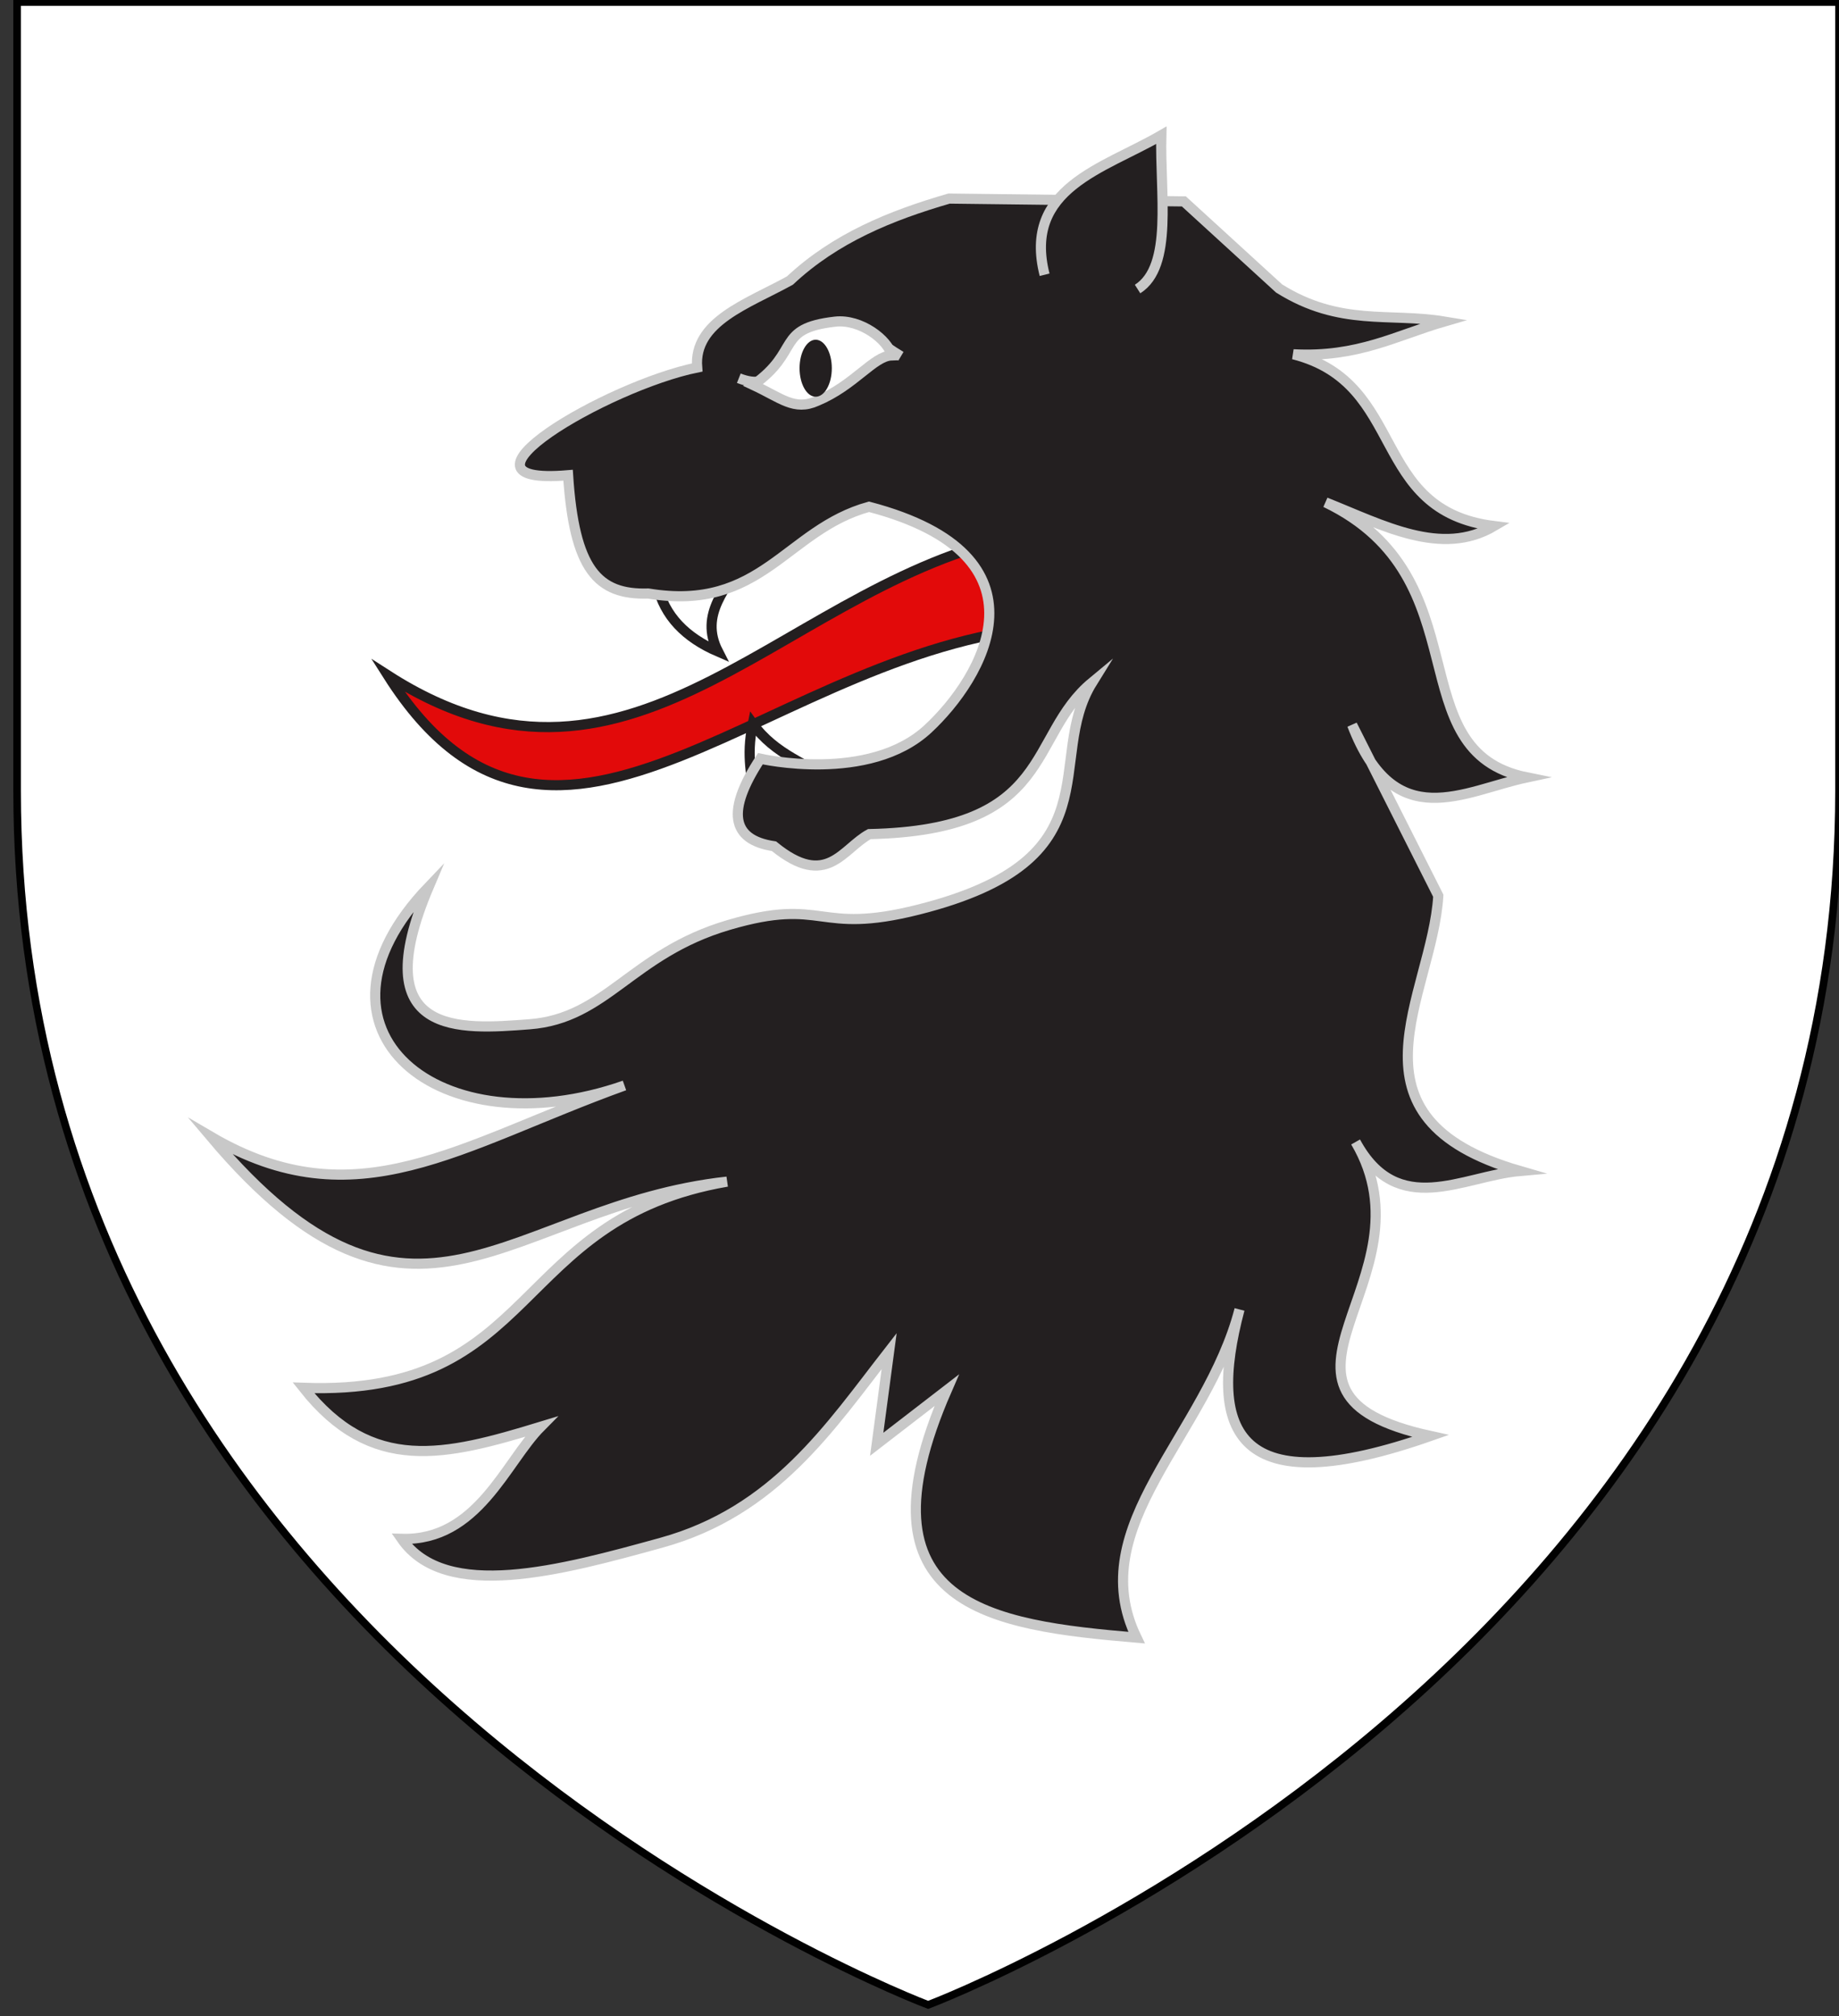 <?xml version="1.0" encoding="utf-8"?>
<!-- Generator: Adobe Illustrator 15.1.0, SVG Export Plug-In . SVG Version: 6.00 Build 0)  -->
<!DOCTYPE svg PUBLIC "-//W3C//DTD SVG 1.1//EN" "http://www.w3.org/Graphics/SVG/1.1/DTD/svg11.dtd">
<svg version="1.1" id="Layer_1" xmlns="http://www.w3.org/2000/svg" xmlns:xlink="http://www.w3.org/1999/xlink" x="0px" y="0px"
	 width="181.5px" height="199px" viewBox="0 0 181.5 199" enable-background="new 0 0 181.5 199" xml:space="preserve">
<rect x="0" y="0" width="181.5" height="199" fill="#333333" stroke="none"/>
<path id="path1411_10_" fill="#FFFFFF" stroke="#010101" stroke-width="0.75" d="M91.604,197.9c0,0-89.915-33.836-89.915-119.813
	c0-85.982,0-77.884,0-77.884H181.5v77.884C181.5,164.064,91.604,197.9,91.604,197.9z"/>
<g id="Lion">
	<path id="Langue" fill="#E20A0A" stroke="#231F20" stroke-miterlimit="10" d="M101.691,52.718
		C77.757,56.808,62.898,82.5,38.286,66.67c16.689,26.314,38.082-3.385,66.04-4.843L101.691,52.718z"/>
	<g id="Dents">
		<path id="path2476" fill="#FFFFFF" stroke="#231F20" stroke-miterlimit="10" d="M74.345,79.083
			c-0.025-2.537-0.763-4.207-0.049-7.644c2.175,3.047,5.446,4.022,8.261,5.859"/>
		<path id="path2474" fill="#FFFFFF" stroke="#231F20" stroke-miterlimit="10" d="M64.872,57.753
			c0.696,3.062,2.798,5.18,5.995,6.564c-1.918-3.737,0.952-6.357,2.554-9.272"/>
	</g>
	<path id="path2462" fill="#231F20" stroke="#C8C8C8" stroke-miterlimit="10" d="M87.754,133.365l-1.227,9.197l6.907-5.328
		c-9.308,21.358,4.367,23.188,18.741,24.418c-5.354-11.047,6.918-19.957,10.16-32.398c-3.254,12.271-0.188,19.17,18.841,12.488
		c-19.623-4.294,0.633-15.385-7.38-29.012c4.152,7.64,10.532,3.361,16.21,2.856c-18.139-5.269-8.645-17.309-8.054-27.168
		l-8.501-16.863c4.184,10.937,10.979,6.516,17.251,5.181c-12.851-2.59-4.275-19.623-19.875-27.148
		c5.676,2.255,11.429,5.411,16.632,2.339c-12.346-1.542-8.527-14.082-19.812-16.957c6.365,0.347,10.201-1.875,14.887-3.234
		c-5.389-0.895-10.281,0.511-16.295-3.263l-9.396-8.592l-23.173-0.28c-5.749,1.667-11.224,3.886-15.71,8.092
		c-4.178,2.308-9.532,4.042-9.154,8.581c-8.91,1.814-25.742,11.737-12.739,10.635c0.605,9.295,2.916,11.835,7.913,11.676
		c11.215,1.849,13.572-6.301,21.789-8.563c18.488,4.857,11.195,16.913,5.835,21.907c-5.826,5.43-16.557,2.961-16.557,2.961
		c-3.365,5.125-2.919,8.005,1.34,8.639c5.23,4.267,6.744,0.245,9.415-1.196c18.348-0.398,15.536-9.63,22.004-14.988
		c-4.803,7.735,2.521,17.48-17.161,22.441c-10.162,2.568-9.15-1.308-18.749,1.522s-12.011,9.214-19.641,9.796
		c-6.821,0.52-16.249,1.299-9.937-13.575c-13.55,14.159,1.145,25.971,19.313,19.616c-16.325,5.889-26.452,13.481-40.83,5.045
		c20.11,23.846,29.271,6.822,50.955,4.447c-21.487,3.7-18.41,21.202-41.802,20.353c6.743,8.53,13.952,6.731,23.411,3.845
		c-3.468,3.495-6.214,11.291-13.722,11.062c4.333,6.24,15.76,3.105,25.616,0.387C76.472,149.191,81.896,140.886,87.754,133.365z"/>
	<path id="Oreille" fill="#231F20" stroke="#C8C8C8" stroke-miterlimit="10" d="M103.096,27.121
		c-2.16-8.568,5.777-10.443,11.521-13.772c-0.154,5.696,1.2,12.928-2.345,15.18"/>
	<g id="Oeil">
		<path id="path3449" fill="#231F20" stroke="#C8C8C8" stroke-miterlimit="10" d="M72.917,37.333C76.5,38.75,77,35.583,78.25,34.417
			c4.937-4.606,6.75-1.583,10.667,0.75"/>
		<path id="path3451" fill="#FFFFFF" stroke="#C8C8C8" stroke-miterlimit="10" d="M74.333,38c2.748,1.275,4.055,2.594,6.305,1.577
			c3.675-1.53,5.572-4.431,7.362-4.494c-0.331-1.512-3.043-3.624-5.583-3.333C76.492,32.427,79.083,34.667,74.333,38z"/>
		<ellipse fill="#231F20" cx="80.504" cy="36.347" rx="1.591" ry="2.813"/>
	</g>
</g>
</svg>
